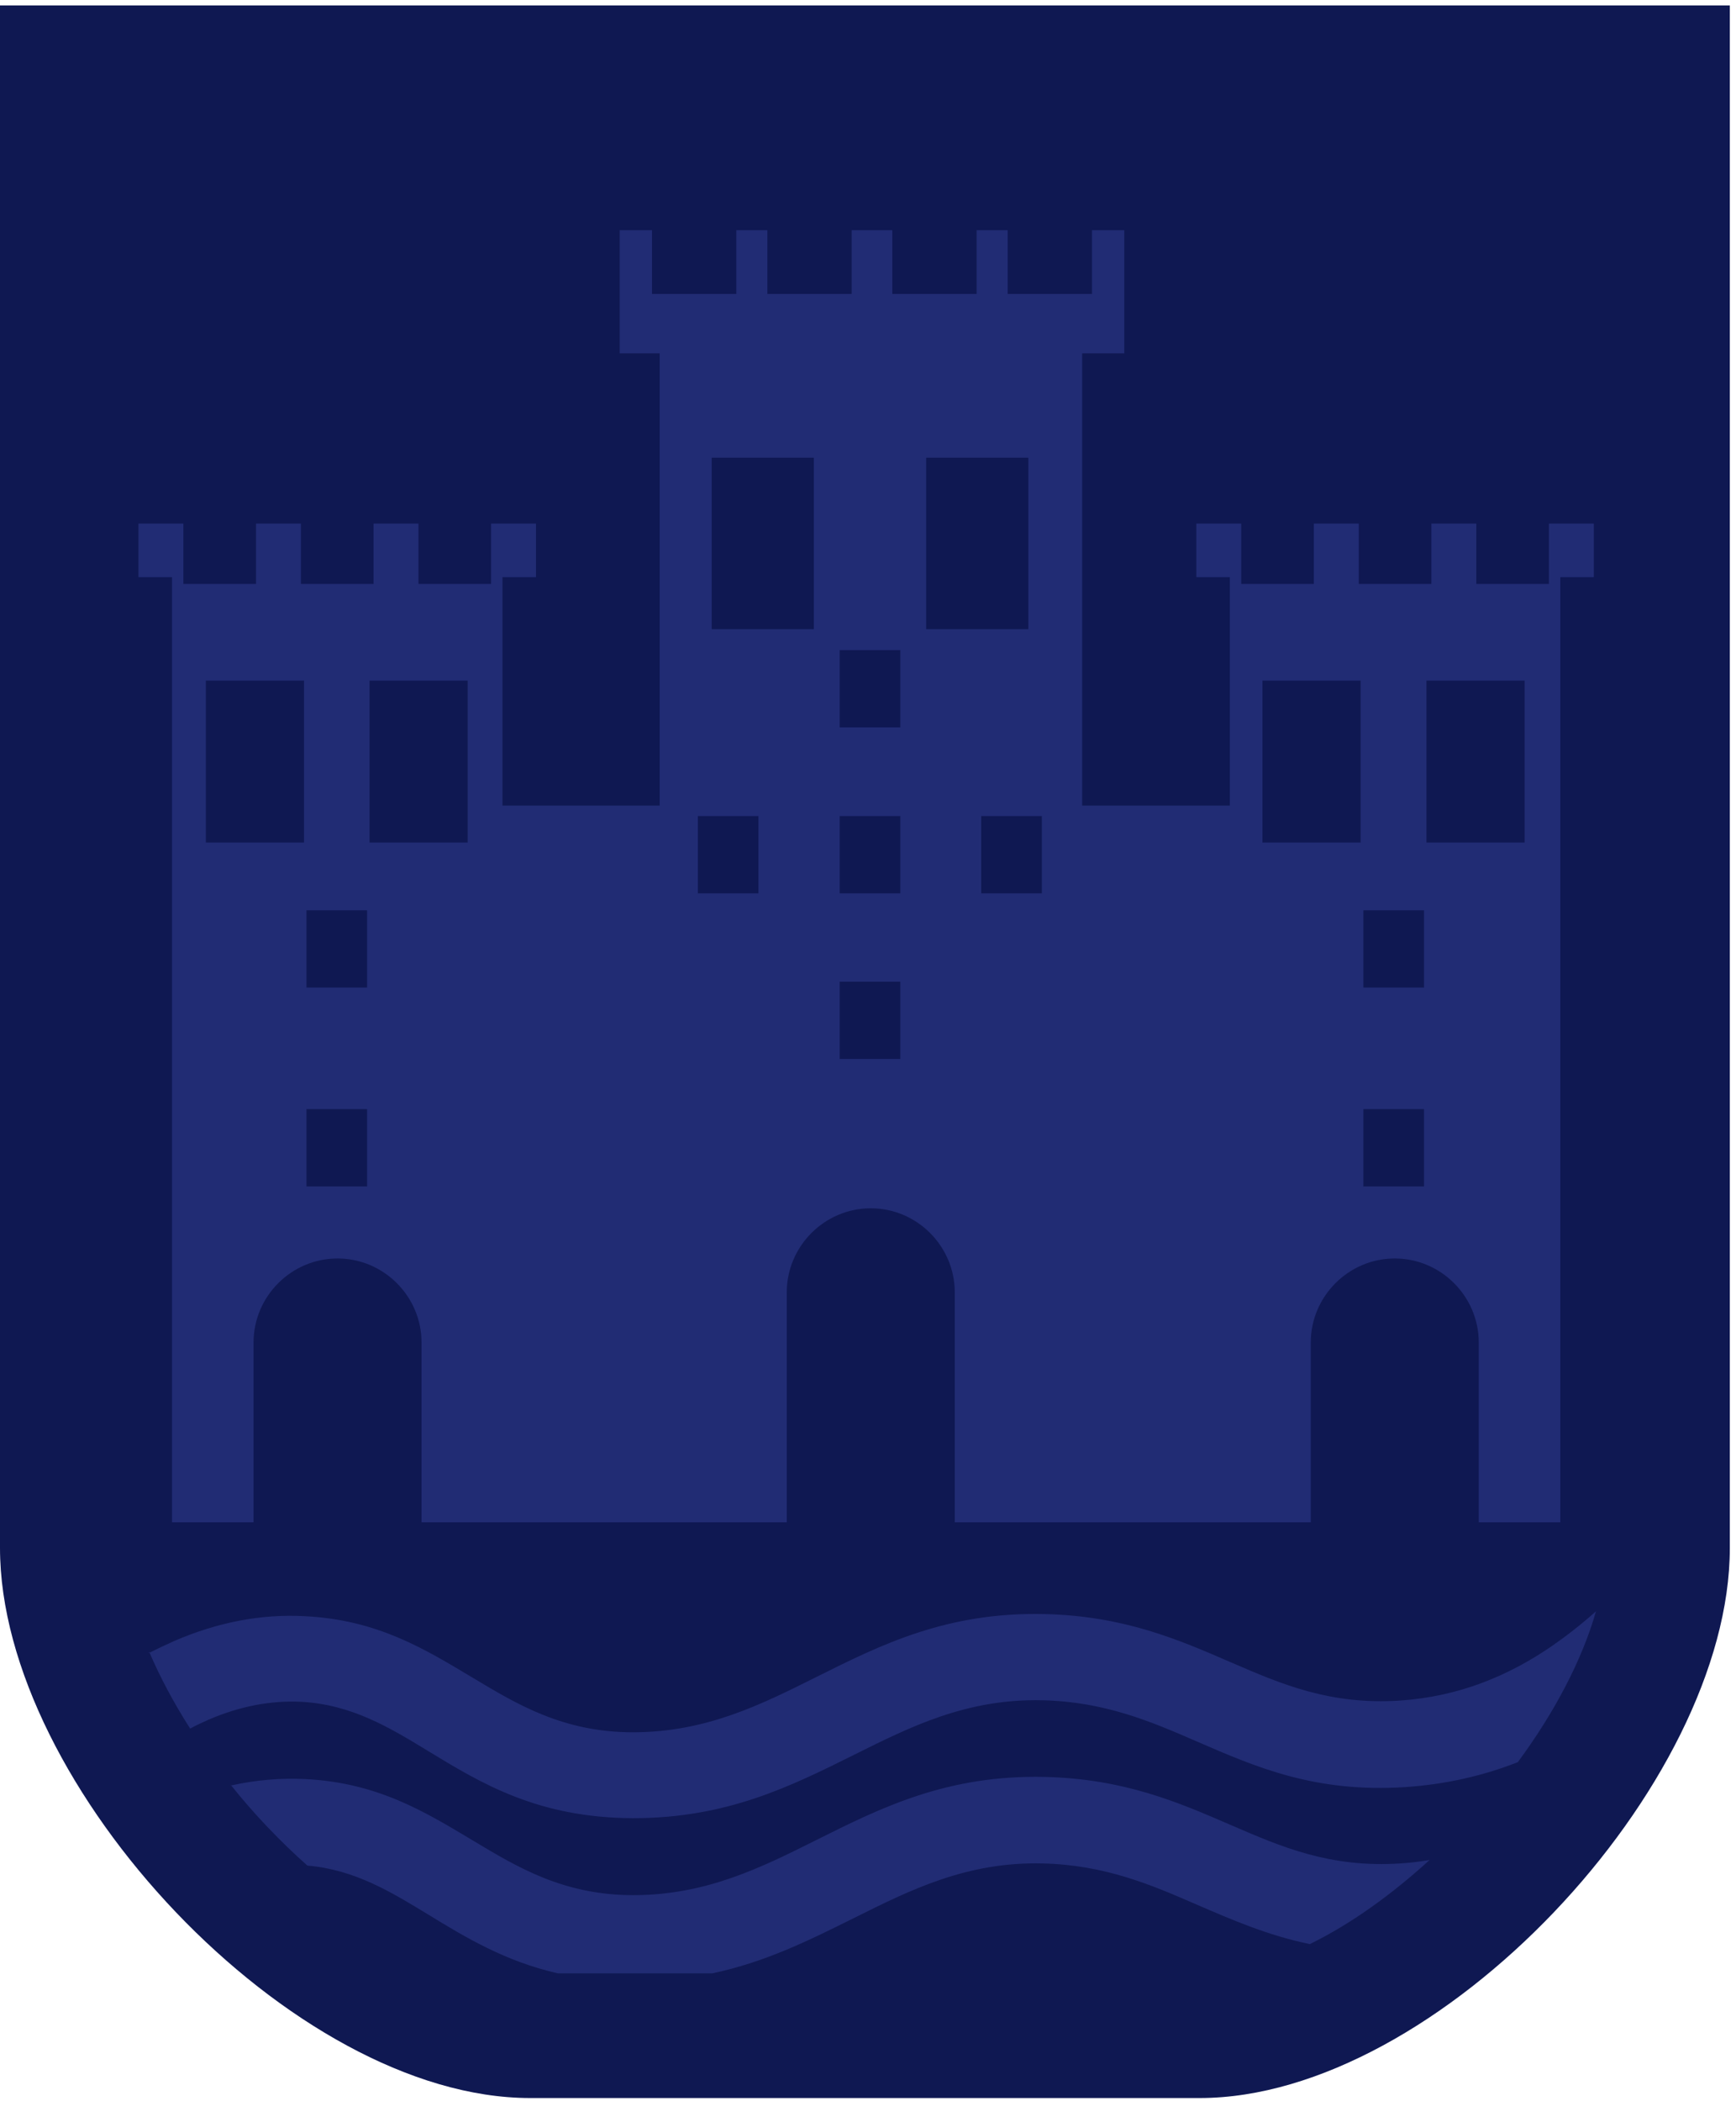 <?xml version="1.0" encoding="UTF-8"?> <svg xmlns="http://www.w3.org/2000/svg" width="210" height="254" viewBox="0 0 210 254" fill="none"><path fill-rule="evenodd" clip-rule="evenodd" d="M0.037 0.658L209.253 0.658L209.253 187.141C209.253 215.914 173.894 253.658 145.122 253.658H64.131C35.359 253.658 0 215.914 0 187.141L0 0.658H0.037Z" fill="#0F1852"></path><path fill-rule="evenodd" clip-rule="evenodd" d="M198.683 188.63H10.608C11.911 211.261 41.538 243.086 64.168 243.086H145.16C167.753 243.086 197.417 211.261 198.72 188.63" fill="#0F1852"></path><path d="M198.719 11.154L10.571 11.154L10.571 185.615H198.719V11.154Z" fill="#0F1852"></path><path fill-rule="evenodd" clip-rule="evenodd" d="M73.177 44.245H78.276V95.947H62.272L62.272 71.343H66.329V61.851H57.88V69.147H52.111V61.851H43.661V69.147H37.892V61.851H29.443V69.147H23.674V61.851H15.225V71.343H19.282L19.282 185.615H190.161V71.343H194.218V61.851H185.769V69.147H180V61.851H171.551V69.147H165.782V61.851H157.332V69.147H151.563V61.851H143.114V71.343H147.171V95.947H132.32V44.245H137.42V26.341H130.497V34.046H123.313V26.341H116.539V34.046H109.355V26.341H101.427V34.046H94.244V26.341H87.47V34.046H80.286V26.341H73.363V44.245H73.177Z" fill="#0F1852"></path><path fill-rule="evenodd" clip-rule="evenodd" d="M84.417 98.664H91.749V108.007H84.417V98.664ZM118.697 98.664H126.029V108.007H118.697V98.664ZM101.576 78.601H108.908V87.944H101.576V78.601ZM101.576 98.664H108.908V108.007H101.576V98.664ZM101.576 118.689H108.908V128.032H101.576V118.689ZM164.925 134.099H172.257V143.442H164.925V134.099ZM164.925 110.054H172.257V119.397H164.925V110.054ZM37.073 134.099H44.405V143.442H37.073V134.099ZM37.073 110.054H44.405V119.397H37.073V110.054ZM112.035 55.337H124.392V76.07H112.035V55.337ZM86.092 55.337H98.449V76.07H86.092V55.337ZM172.555 82.286H184.428V101.865H172.555V82.286ZM152.717 82.286H164.59V101.865H152.717V82.286ZM44.703 82.286H56.576L56.576 101.865H44.703V82.286ZM24.902 82.286H36.775V101.865H24.902V82.286ZM74.703 42.719H79.802V97.398H60.782L60.782 69.779H64.839V63.303H59.405V70.598H50.621V63.303H45.187V70.598H36.403V63.303H30.969V70.598H22.185L22.185 63.303H16.75V69.779H20.808L20.808 184.052H30.671V162.314C30.671 156.731 35.249 152.152 40.832 152.152C46.415 152.152 50.993 156.731 50.993 162.314V184.052H95.174V156.247C95.174 150.663 99.752 146.085 105.335 146.085C110.918 146.085 115.496 150.663 115.496 156.247V184.052H158.56V162.314C158.56 156.731 163.138 152.152 168.721 152.152C174.304 152.152 178.882 156.731 178.882 162.314V184.052H188.746V69.779H192.803V63.303H187.369V70.598H178.585V63.303H173.151V70.598H164.367V63.303H158.932V70.598H150.148V63.303H144.714V69.779H148.771V97.398H130.905V42.719H136.005V27.83H132.096V35.535H121.898V27.83H118.139V35.535H107.94V27.83H103.027V35.535H92.829V27.83H89.07V35.535H78.871V27.83H74.963V42.719H74.703Z" fill="#212C74"></path><path fill-rule="evenodd" clip-rule="evenodd" d="M47.717 85.301H53.598V98.887H47.717V85.301ZM27.916 85.301H33.797V98.887H27.916L27.916 85.301ZM115.012 58.352H121.376V73.055H115.012V58.352ZM89.069 58.352H95.434V73.055H89.069V58.352ZM175.532 85.301H181.413V98.887H175.532V85.301ZM155.731 85.301H161.612V98.887H155.731V85.301ZM47.866 184.126V162.389C47.866 158.48 44.665 155.242 40.72 155.242C36.812 155.242 33.574 158.443 33.574 162.389V184.126H47.866ZM112.369 184.126V156.321C112.369 152.413 109.168 149.175 105.223 149.175C101.315 149.175 98.076 152.376 98.076 156.321V184.126H112.369ZM175.718 184.126V162.389C175.718 158.48 172.517 155.242 168.572 155.242C164.664 155.242 161.425 158.443 161.425 162.389V184.126H175.718Z" fill="#0F1852"></path><path fill-rule="evenodd" clip-rule="evenodd" d="M27.916 215.802C30.708 219.301 33.872 222.614 37.184 225.555C42.879 226.039 47.271 228.719 51.737 231.436C56.353 234.265 61.117 237.131 67.482 238.583H86.166C92.68 237.205 98.002 234.525 103.325 231.883C110.136 228.495 116.947 225.071 126.141 225.294C133.697 225.48 139.317 227.9 144.788 230.282C149.106 232.143 153.386 234.004 158.448 235.046C163.399 232.627 168.349 229.054 172.927 224.885C171.773 225.071 170.582 225.22 169.391 225.294C160.905 225.852 154.987 223.284 148.957 220.679C142.518 217.887 135.967 215.058 126.364 214.835C114.565 214.574 106.637 218.52 98.672 222.502C92.047 225.815 85.385 229.128 76.601 229.128C68.152 229.128 62.569 225.741 57.172 222.502C51.328 219.004 45.67 215.542 36.961 215.095C33.946 214.946 30.894 215.207 27.916 215.877M18.053 199.722C19.356 202.775 21.031 205.901 23.003 208.991C23.748 208.581 24.492 208.246 25.236 207.911C28.959 206.311 32.718 205.566 36.44 205.752C42.544 206.087 47.085 208.842 51.737 211.671C58.325 215.691 65.137 219.785 76.601 219.822C87.916 219.822 95.62 215.989 103.325 212.155C110.136 208.767 116.947 205.343 126.141 205.566C133.697 205.752 139.317 208.172 144.788 210.554C152.009 213.681 159.081 216.77 170.024 216.063C174.937 215.728 179.441 214.686 183.609 213.048C188.038 207.055 191.388 200.69 193.063 194.809C191.351 196.335 189.602 197.712 187.778 198.978C182.418 202.663 176.426 205.12 169.354 205.604C160.868 206.162 154.95 203.594 148.92 200.988C142.481 198.196 135.93 195.367 126.327 195.144C114.528 194.884 106.6 198.829 98.635 202.812C92.01 206.125 85.347 209.437 76.563 209.437C68.114 209.437 62.531 206.05 57.134 202.812C51.291 199.313 45.633 195.851 36.924 195.405C31.564 195.107 26.279 196.149 21.031 198.42C20.026 198.866 19.021 199.35 17.979 199.871L18.053 199.722Z" fill="#212C74"></path></svg> 